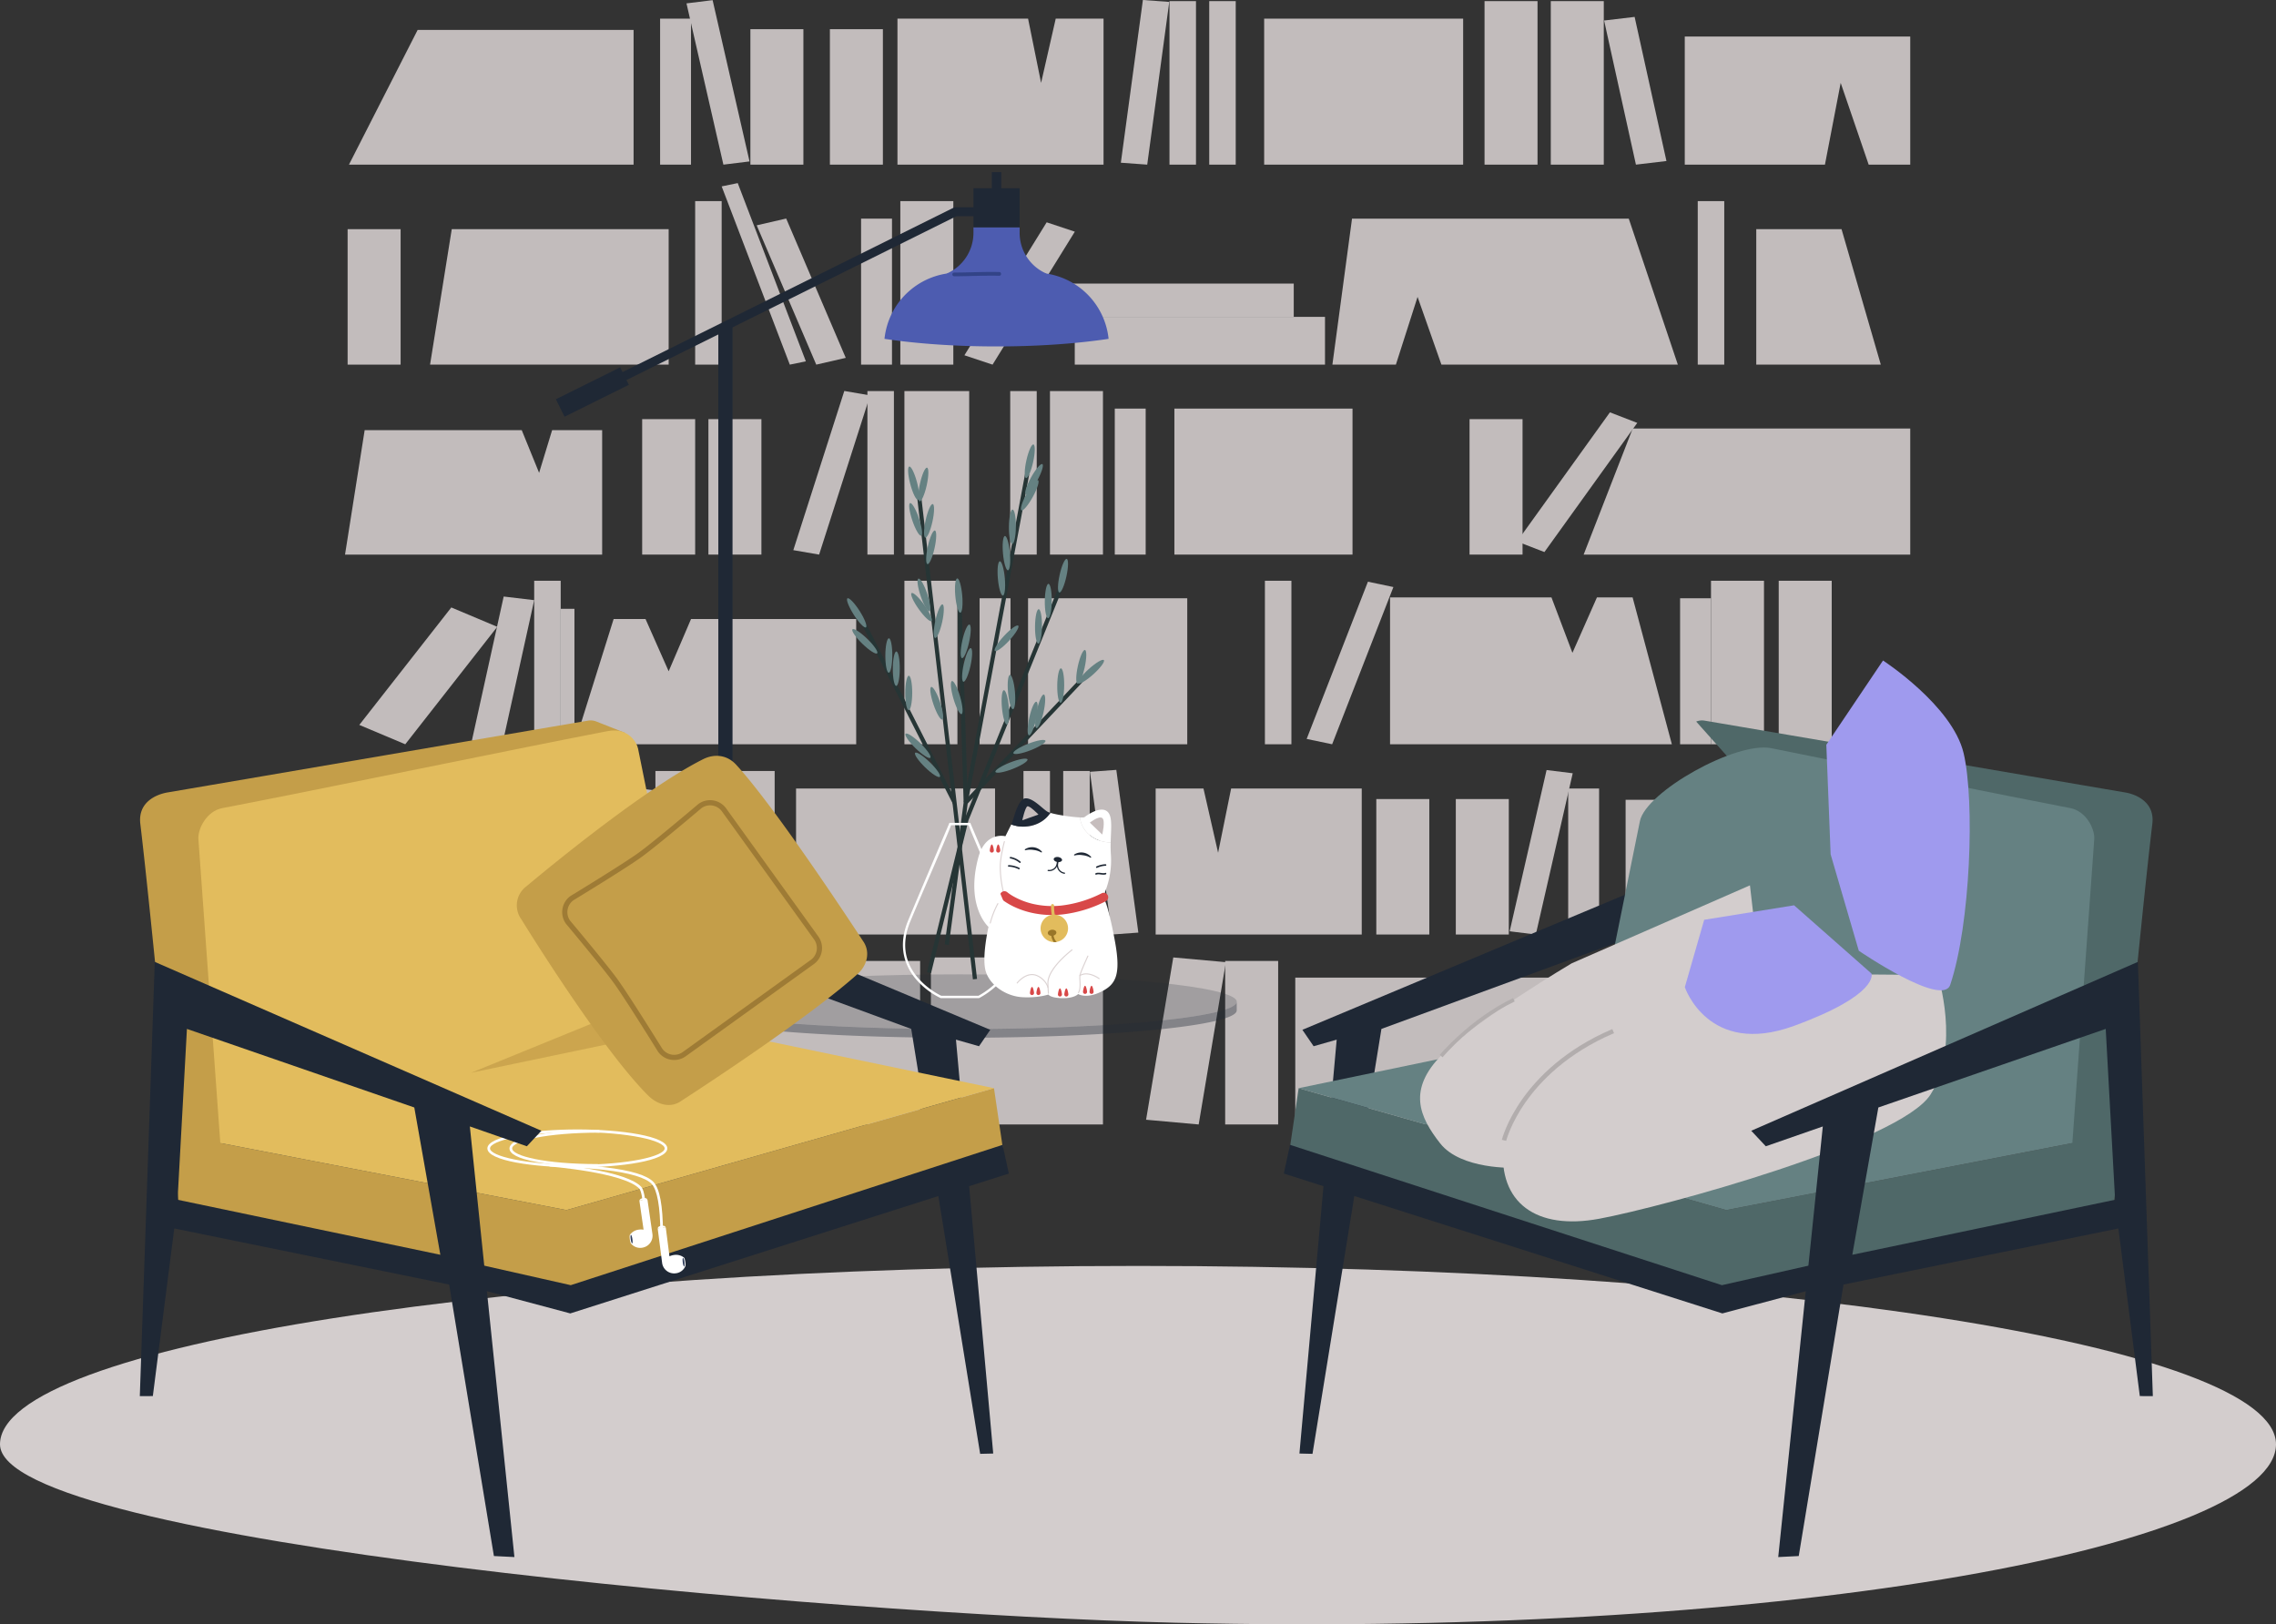 <svg xmlns="http://www.w3.org/2000/svg" viewBox="0 0 1839.429 1312.868"><rect x="0" y="0" width="1839.429" height="1312.868" fill="#333333" stroke="none"/><g id="Layer_2" data-name="Layer 2"><g id="Layer_1-2" data-name="Layer 1"><g style="opacity:0.89"><rect x="280.942" y="185.234" width="42.833" height="109.485" style="fill:#d3cdcd"/><rect x="518.989" y="338.77" width="42.834" height="109.486" style="fill:#d3cdcd"/><rect x="572.532" y="338.77" width="42.832" height="109.486" style="fill:#d3cdcd"/><polygon points="327.528 601.564 290.383 585.924 364.735 490.979 401.879 506.619 327.528 601.564" style="fill:#d3cdcd"/><rect x="1187.671" y="338.77" width="42.834" height="109.486" style="fill:#d3cdcd"/><rect x="453.149" y="492.079" width="11.107" height="109.484" style="fill:#d3cdcd"/><rect x="561.822" y="162.552" width="21.418" height="132.167" style="fill:#d3cdcd"/><rect x="701.032" y="316.09" width="21.417" height="132.166" style="fill:#d3cdcd"/><rect x="816.445" y="316.09" width="21.418" height="132.166" style="fill:#d3cdcd"/><polygon points="662 448.256 641.149 444.665 682.356 315.999 703.207 319.59 662 448.256" style="fill:#d3cdcd"/><rect x="431.732" y="469.397" width="21.417" height="132.167" style="fill:#d3cdcd"/><rect x="1022.286" y="469.397" width="21.415" height="132.167" style="fill:#d3cdcd"/><polygon points="1076.622 601.563 1056.029 597.252 1105.529 470.167 1126.121 474.479 1076.622 601.563" style="fill:#d3cdcd"/><rect x="1372.094" y="162.552" width="21.417" height="132.167" style="fill:#d3cdcd"/><polygon points="651.291 292.05 638.307 294.719 583.241 150.655 596.225 147.987 651.291 292.05" style="fill:#d3cdcd"/><rect x="730.938" y="469.397" width="42.831" height="132.166" style="fill:#d3cdcd"/><rect x="848.57" y="316.09" width="42.831" height="132.166" style="fill:#d3cdcd"/><rect x="1382.802" y="469.397" width="42.828" height="132.166" style="fill:#d3cdcd"/><rect x="1437.534" y="469.397" width="42.832" height="132.166" style="fill:#d3cdcd"/><rect x="727.638" y="162.552" width="42.831" height="132.167" style="fill:#d3cdcd"/><rect x="791.69" y="483.559" width="24.983" height="118.004" style="fill:#d3cdcd"/><rect x="830.858" y="483.559" width="128.661" height="118.004" style="fill:#d3cdcd"/><rect x="949.126" y="330.251" width="143.953" height="118.005" style="fill:#d3cdcd"/><rect x="1357.821" y="483.559" width="24.981" height="118.003" style="fill:#d3cdcd"/><polygon points="1248.169 446.202 1226.07 437.658 1301.114 333.273 1323.214 341.814 1248.169 446.202" style="fill:#d3cdcd"/><rect x="695.91" y="176.715" width="24.983" height="118.004" style="fill:#d3cdcd"/><polygon points="683.525 289.239 659.687 294.719 611.551 182.118 635.389 176.639 683.525 289.239" style="fill:#d3cdcd"/><polygon points="802.174 294.719 779.423 287.151 845.904 179.689 868.654 187.257 802.174 294.719" style="fill:#d3cdcd"/><rect x="900.942" y="330.251" width="24.983" height="118.005" style="fill:#d3cdcd"/><polygon points="406.014 601.563 381.352 598.636 407.07 482.149 431.732 485.077 406.014 601.563" style="fill:#d3cdcd"/><polygon points="1351.173 601.563 1123.421 601.563 1123.421 482.856 1253.87 482.856 1270.815 527.665 1290.626 482.856 1319.446 482.856 1351.173 601.563" style="fill:#d3cdcd"/><polygon points="691.961 601.563 464.21 601.563 495.936 500.303 521.691 500.303 540.405 542.562 558.502 500.303 691.961 500.303 691.961 601.563" style="fill:#d3cdcd"/><polygon points="486.652 448.256 278.849 448.256 294.712 347.699 421.673 347.699 435.698 382.172 446.215 347.699 486.652 347.699 486.652 448.256" style="fill:#d3cdcd"/><polygon points="1356.006 294.719 1164.939 294.719 1145.659 239.976 1128.128 294.719 1076.823 294.719 1092.685 176.716 1316.348 176.716 1356.006 294.719" style="fill:#d3cdcd"/><polygon points="540.405 294.719 347.57 294.719 365.1 185.234 540.405 185.234 540.405 294.719" style="fill:#d3cdcd"/><polygon points="1543.83 448.256 1279.881 448.256 1319.538 346.331 1543.83 346.331 1543.83 448.256" style="fill:#d3cdcd"/><rect x="868.606" y="256.113" width="202.239" height="38.605" style="fill:#d3cdcd"/><rect x="843.35" y="229.208" width="202.24" height="26.974" style="fill:#d3cdcd"/><polygon points="1520.037 294.719 1419.381 294.719 1419.381 185.234 1488.309 185.234 1520.037 294.719" style="fill:#d3cdcd"/><rect x="476.155" y="799.382" width="42.833" height="109.484" style="fill:#d3cdcd"/><rect x="572.532" y="776.7" width="21.416" height="132.166" style="fill:#d3cdcd"/><rect x="990.163" y="776.7" width="42.831" height="132.166" style="fill:#d3cdcd"/><polygon points="968.753 908.866 926.245 905.036 948.227 773.856 990.737 777.686 968.753 908.866" style="fill:#d3cdcd"/><rect x="1361.389" y="776.7" width="42.829" height="132.166" style="fill:#d3cdcd"/><polygon points="1338.026 908.866 1046.824 908.866 1046.824 790.157 1282.507 790.157 1338.026 908.866" style="fill:#d3cdcd"/><rect x="604.654" y="776.7" width="138.975" height="132.166" style="fill:#d3cdcd"/><rect x="752.353" y="773.857" width="139.048" height="135.009" style="fill:#d3cdcd"/><polygon points="406.541 908.866 282.022 908.866 313.748 776.7 406.541 776.7 406.541 908.866" style="fill:#d3cdcd"/><rect x="425.577" y="776.7" width="36.299" height="132.166" style="fill:#d3cdcd"/><rect x="1425.631" y="776.7" width="118.199" height="132.166" style="fill:#d3cdcd"/><rect x="1112.312" y="645.845" width="42.835" height="109.484" style="fill:#d3cdcd"/><rect x="1176.562" y="645.845" width="42.835" height="109.484" style="fill:#d3cdcd"/><polygon points="1241.214 755.329 1220.092 752.73 1249.926 622.387 1271.047 624.988 1241.214 755.329" style="fill:#d3cdcd"/><rect x="827.155" y="623.162" width="21.416" height="132.168" style="fill:#d3cdcd"/><rect x="859.277" y="623.162" width="21.416" height="132.168" style="fill:#d3cdcd"/><polygon points="919.999 753.777 898.686 755.329 880.873 623.81 902.185 622.258 919.999 753.777" style="fill:#d3cdcd"/><rect x="529.702" y="623.162" width="42.83" height="132.168" style="fill:#d3cdcd"/><rect x="583.241" y="623.162" width="42.828" height="132.168" style="fill:#d3cdcd"/><rect x="1267.389" y="637.327" width="24.98" height="118.003" style="fill:#d3cdcd"/><polygon points="503.717 755.329 479.056 752.402 504.774 635.915 529.434 638.843 503.717 755.329" style="fill:#d3cdcd"/><polygon points="464.256 755.329 350.96 755.329 338.236 689.245 315.617 755.329 282.022 755.329 282.022 651.809 464.256 651.809 464.256 755.329" style="fill:#d3cdcd"/><polygon points="1543.83 755.329 1313.794 755.329 1313.794 646.426 1488.309 646.426 1543.83 755.329" style="fill:#d3cdcd"/><rect x="643.358" y="637.327" width="160.824" height="118.002" style="fill:#d3cdcd"/><polygon points="1100.54 755.329 933.982 755.329 933.982 637.327 972.626 637.327 984.457 689.245 994.975 637.327 1100.54 637.327 1100.54 755.329" style="fill:#d3cdcd"/><rect x="670.705" y="23.587" width="42.835" height="109.484" style="fill:#d3cdcd"/><rect x="606.454" y="23.587" width="42.835" height="109.484" style="fill:#d3cdcd"/><polygon points="584.638 133.072 605.76 130.472 575.926 0.129 554.805 2.73 584.638 133.072" style="fill:#d3cdcd"/><rect x="977.282" y="0.904" width="21.416" height="132.168" style="fill:#d3cdcd"/><rect x="945.158" y="0.904" width="21.416" height="132.168" style="fill:#d3cdcd"/><polygon points="905.853 131.519 927.166 133.072 944.979 1.552 923.667 0 905.853 131.519" style="fill:#d3cdcd"/><rect x="1253.32" y="0.904" width="42.83" height="132.168" style="fill:#d3cdcd"/><rect x="1199.783" y="0.904" width="42.828" height="132.168" style="fill:#d3cdcd"/><rect x="533.482" y="15.069" width="24.98" height="118.003" style="fill:#d3cdcd"/><polygon points="1322.135 133.072 1346.796 130.144 1321.078 13.657 1296.418 16.585 1322.135 133.072" style="fill:#d3cdcd"/><polygon points="1361.596 133.072 1474.892 133.072 1487.616 66.987 1510.235 133.072 1543.83 133.072 1543.83 29.551 1361.596 29.551 1361.596 133.072" style="fill:#d3cdcd"/><polygon points="282.022 133.072 512.058 133.072 512.058 24.168 337.543 24.168 282.022 133.072" style="fill:#d3cdcd"/><rect x="1021.67" y="15.069" width="160.824" height="118.002" style="fill:#d3cdcd"/><polygon points="725.312 133.072 891.87 133.072 891.87 15.069 853.226 15.069 841.395 66.987 830.877 15.069 725.312 15.069 725.312 133.072" style="fill:#d3cdcd"/><rect x="730.938" y="316.091" width="52.348" height="132.166" style="fill:#d3cdcd"/></g><path d="M1839.429,1167.384c0,79.632-381.918,156.462-889.714,144.185C671.149,1304.834,0,1247.016,0,1167.384s411.77-144.186,919.714-144.186S1839.429,1087.753,1839.429,1167.384Z" style="fill:#d3cdcd"/><g style="opacity:0.39"><path d="M999.435,809.146a2.287,2.287,0,0,1,.064.501c0,12.215-100.255,22.117-223.925,22.117-111.548,0-204.033-8.057-221.094-18.6-1.854,1.146-2.831,2.32-2.831,3.518,0,12.215,100.255,22.117,223.925,22.117S999.5,828.898,999.5,816.683v-7.536Z" style="fill:#1f2835"/></g><ellipse cx="775.574" cy="809.647" rx="223.925" ry="22.117" style="fill:#1f2835;opacity:0.2"/><path d="M872.866,660.692c-6.201-.263-18.284-1.95-23.953-3.694-4.294,6.649-12.435,11.139-21.779,11.139a27.996,27.996,0,0,1-9.824-1.756l-4.76,9.521s-16.151-4.319-21.941,17.387c-10.507,39.388,8.28,55.888,8.28,55.888s-5.796,25.253-2.07,36.43,16.559,19.66,29.393,20.387,21.113-2.171,21.113-2.171,1.242,2.745,11.178,2.941,12.834-3.355,12.834-3.355,6.21,4.14,18.215-1.656,16.559-13.247,11.591-40.57-8.28-33.484-8.28-33.484l.175-6.785a68.131,68.131,0,0,0,4.792-29.695,102.737,102.737,0,0,1-.207-10.322C884.541,680.82,873.852,671.947,872.866,660.692Z" style="fill:#fff"/><path d="M897.623,680.898c.281-11.849,1.747-21.723-3.105-25.281-6.21-4.554-18.215,4.968-18.215,4.968a15.066,15.066,0,0,1-3.437.107C873.852,671.947,884.541,680.82,897.623,680.898Z" style="fill:#fff"/><path d="M848.913,656.998a11.753,11.753,0,0,1-2.417-.967c-4.14-2.484-11.591-11.178-17.801-10.764s-9.936,18.215-10.764,19.871l-.621,1.243a27.996,27.996,0,0,0,9.824,1.756C836.478,668.137,844.619,663.647,848.913,656.998Z" style="fill:#1f2835"/><path d="M839.275,658.358s-7.171-7.351-8.964-6.633-4.123,11.295-4.123,11.295Z" style="fill:#c6bdbd"/><path d="M880.792,664.892l10.014,9.644s2.782-11.313,0-13.353S880.792,664.892,880.792,664.892Z" style="fill:#c6bdbd"/><path d="M835.694,802.624a1.639,1.639,0,0,1-3.278,0c0-.905.734-4.917,1.639-4.917S835.694,801.718,835.694,802.624Z" style="fill:#d84848"/><path d="M840.891,802.624a1.639,1.639,0,1,1-3.278,0c0-.905.734-4.917,1.639-4.917S840.891,801.718,840.891,802.624Z" style="fill:#d84848"/><path d="M858.278,803.794a1.639,1.639,0,1,1-3.278,0c0-.905.734-4.917,1.639-4.917S858.278,802.889,858.278,803.794Z" style="fill:#d84848"/><path d="M863.436,803.794a1.639,1.639,0,1,1-3.278,0c0-.905.734-4.917,1.639-4.917S863.436,802.889,863.436,803.794Z" style="fill:#d84848"/><path d="M878.546,801.695a1.639,1.639,0,0,1-3.278,0c0-.905.734-4.917,1.639-4.917S878.546,800.79,878.546,801.695Z" style="fill:#d84848"/><path d="M883.824,801.695a1.639,1.639,0,0,1-3.278,0c0-.905.734-4.917,1.639-4.917S883.824,800.79,883.824,801.695Z" style="fill:#d84848"/><path d="M803.218,687.476a1.639,1.639,0,1,1-3.278,0c0-.905.734-4.917,1.639-4.917S803.218,686.571,803.218,687.476Z" style="fill:#d84848"/><path d="M808.393,687.476a1.639,1.639,0,1,1-3.278,0c0-.905.734-4.917,1.639-4.917S808.393,686.571,808.393,687.476Z" style="fill:#d84848"/><path d="M811.722,724.345a.421.421,0,0,1-.401-.294,87.447,87.447,0,0,1-3.348-23.933c.036-7.444,3.31-19.853,3.343-19.977a.421.421,0,0,1,.813.216c-.033.123-3.279,12.429-3.315,19.765a86.552,86.552,0,0,0,3.309,23.675.421.421,0,0,1-.401.548Z" style="fill:#dbd2d2"/><path d="M800.337,746.411a.416.416,0,0,1-.094-.011.42.42,0,0,1-.316-.503,70.339,70.339,0,0,1,6.17-15.75.421.421,0,0,1,.735.409,69.418,69.418,0,0,0-6.085,15.528A.421.421,0,0,1,800.337,746.411Z" style="fill:#dbd2d2"/><path d="M847.324,803.262a.421.421,0,0,1-.419-.385c-.004-.048-.415-4.873-.416-8.369-.001-5.126,3.31-11.241,9.842-18.175a87.276,87.276,0,0,1,9.783-8.864.421.421,0,1,1,.505.673,86.342,86.342,0,0,0-9.684,8.777c-4.382,4.654-9.606,11.482-9.605,17.589.001,3.46.408,8.25.412,8.297a.421.421,0,0,1-.383.455Z" style="fill:#dbd2d2"/><path d="M871.615,802.707a.421.421,0,0,1-.353-.649c1.474-2.277,1.273-6.412,1.111-9.735a22.887,22.887,0,0,1-.005-3.882c.418-2.718,6.204-15.309,6.45-15.843a.421.421,0,1,1,.764.352c-.06.13-5.983,13.017-6.383,15.619a22.664,22.664,0,0,0,.014,3.713c.167,3.443.375,7.728-1.245,10.233A.421.421,0,0,1,871.615,802.707Z" style="fill:#dbd2d2"/><path d="M888.308,791.409a.419.419,0,0,1-.254-.086c-.085-.065-8.548-6.4-15.052-2.459a.421.421,0,0,1-.436-.719c2.907-1.762,6.604-1.881,10.69-.345a22.873,22.873,0,0,1,5.308,2.853.421.421,0,0,1-.255.755Z" style="fill:#dbd2d2"/><path d="M846.907,798.488a.421.421,0,0,1-.406-.314c-1.097-4.165-5.423-8.417-9.848-9.679-7.612-2.17-14.183,6.185-14.248,6.27a.421.421,0,0,1-.666-.514,22.509,22.509,0,0,1,4.445-4.149c3.609-2.547,7.309-3.382,10.699-2.415,4.683,1.336,9.265,5.849,10.431,10.274a.421.421,0,0,1-.407.528Z" style="fill:#dbd2d2"/><path d="M858.334,695.221c-.162,1.132-1.801,1.833-3.66,1.567s-3.235-1.4-3.073-2.531,1.801-1.833,3.66-1.567S858.496,694.089,858.334,695.221Z" style="fill:#1f2835"/><path d="M847.983,704.116a7.064,7.064,0,0,1-.934-.062.491.491,0,0,1,.13-.973,6.044,6.044,0,0,0,6.783-5.184l.595-4.454a.491.491,0,1,1,.973.13l-.595,4.454A7.029,7.029,0,0,1,847.983,704.116Z" style="fill:#1f2835"/><path d="M860.271,706.258a.502.502,0,0,1-.066-.004,7.026,7.026,0,0,1-6.026-7.886l.595-4.454a.491.491,0,1,1,.973.13l-.595,4.454a6.044,6.044,0,0,0,5.184,6.783.491.491,0,0,1-.064.977Z" style="fill:#1f2835"/><path d="M841.434,688.941a.43.43,0,0,0,.571-.63,10.542,10.542,0,0,0-13.588-1.885.43.43,0,0,0,.369.764,16.164,16.164,0,0,1,6.59-.176A15.422,15.422,0,0,1,841.434,688.941Z" style="fill:#1f2835"/><path d="M881.202,693.185a.43.43,0,0,0,.571-.63,10.542,10.542,0,0,0-13.588-1.885.43.43,0,0,0,.369.764,16.162,16.162,0,0,1,6.59-.176A15.423,15.423,0,0,1,881.202,693.185Z" style="fill:#1f2835"/><path d="M824.759,696.404a17.463,17.463,0,0,0-6.044-3.307,16.665,16.665,0,0,0-1.849-.458.631.631,0,0,0-.335,1.217,16.622,16.622,0,0,1,3.139.917q.083.034.165.068c.115.048.038.016.014.006l.082.035q.191.083.38.171.378.176.747.37.725.382,1.409.833.373.246.732.512.096.071.19.143c.003.002.08.062.03.023s.08.064.077.061q.187.148.369.301a.631.631,0,0,0,.892-.892Z" style="fill:#1f2835"/><path d="M823.834,701.447a20.784,20.784,0,0,0-6.655-2.044q-.964-.127-1.938-.16a.636.636,0,0,0-.631.631.644.644,0,0,0,.631.631q.829.028,1.653.124c.063.007.127.015.19.023.002,0,.106.014.043.005s.04.006.043.006c.147.021.294.043.441.067q.409.067.815.151a19.872,19.872,0,0,1,3.146.928q.223.086.444.178s.097.041.042.018c-.046-.019.061.026.071.031q.102.044.204.09.437.195.864.411a.631.631,0,0,0,.637-1.089Z" style="fill:#1f2835"/><path d="M886.736,701.435a14.546,14.546,0,0,1,1.569-.655,17.812,17.812,0,0,1,1.724-.519c.583-.144,1.173-.257,1.767-.343a.655.655,0,0,1,.087-.012c.085-.011.17-.021.255-.03q.224-.025.448-.045c.299-.026.599-.044.899-.055a.631.631,0,1,0,0-1.262,18.672,18.672,0,0,0-7.386,1.831.634.634,0,0,0-.226.863.648.648,0,0,0,.863.226Z" style="fill:#1f2835"/><path d="M885.975,706.96a4.317,4.317,0,0,1,.704-.22c.115-.025.231-.045.347-.062-.143.021.041-.003.075-.006q.108-.01.217-.017a9.33,9.33,0,0,1,1.496.052,27.41,27.41,0,0,0,3.061.29,5.869,5.869,0,0,0,1.791-.275.631.631,0,1,0-.336-1.217,4.665,4.665,0,0,1-.72.178c-.019.003-.134.021-.051.009.077-.011-.014.002-.025.003-.054.006-.109.012-.164.017-.137.012-.275.019-.412.022a11.187,11.187,0,0,1-1.509-.089,19.195,19.195,0,0,0-3.048-.256,5.306,5.306,0,0,0-1.76.355.647.647,0,0,0-.441.776.637.637,0,0,0,.776.441Z" style="fill:#1f2835"/><path d="M850.139,739.56a74.259,74.259,0,0,1-17.937-2.156c-14.483-3.599-22.516-10.454-22.851-10.744a3.621,3.621,0,0,1,4.733-5.48,36.126,36.126,0,0,0,5.238,3.47,59.461,59.461,0,0,0,15.018,5.823,69.344,69.344,0,0,0,23.884,1.399,96.355,96.355,0,0,0,32.164-9.888,3.621,3.621,0,1,1,3.217,6.488,103.344,103.344,0,0,1-34.904,10.632A81.615,81.615,0,0,1,850.139,739.56Z" style="fill:#d84848"/><path d="M852.646,742.701a1.564,1.564,0,0,0,.626-.445l-1.84-1.596a.979.979,0,0,1,.792-.303.898.898,0,0,1,.654.323c-.395-.611-1.023-4.275-1.012-8.74a1.216,1.216,0,0,0-1.179-1.223h0a1.212,1.212,0,0,0-1.248,1.214c.009,2.919.235,9.997,2.199,10.762A1.396,1.396,0,0,0,852.646,742.701Z" style="fill:#e2bc5d"/><path d="M862.468,746.445a11.102,11.102,0,1,1-14.31-6.46A11.102,11.102,0,0,1,862.468,746.445Z" style="fill:#e2bc5d"/><path d="M850.532,756.412c1.913-.192,3.352-1.458,3.215-2.827s-1.799-2.325-3.712-2.134-3.352,1.458-3.215,2.827S848.619,756.603,850.532,756.412Z" style="fill:#997628"/><path d="M854.038,761.3c-3.03-2.663-2.802-7.95-2.799-8.013l-1.861-.095c-.013.266-.213,4.965,2.271,8.277A8.607,8.607,0,0,0,854.038,761.3Z" style="fill:#997628"/><polygon points="786.286 791.582 741.199 401.753 744.532 401.391 789.619 791.22 786.286 791.582" style="fill:#263535"/><rect x="670.23" y="514.238" width="270.149" height="3.353" transform="translate(150.13 1212.642) rotate(-79.406)" style="fill:#263535"/><polygon points="771.588 652.642 695.618 502.842 698.607 501.325 770.748 643.574 771.588 652.642" style="fill:#263535"/><polygon points="766.836 763.711 763.503 763.347 778.8 648.623 773.942 491.687 777.293 491.583 782.158 648.754 782.146 648.871 766.836 763.711" style="fill:#263535"/><polygon points="752.48 786.502 749.205 785.783 779.482 662.028 779.528 661.91 855.214 475.38 858.344 476.581 782.703 662.994 752.48 786.502" style="fill:#263535"/><rect x="759.226" y="597.653" width="135.886" height="3.353" transform="translate(-176.646 788.432) rotate(-46.594)" style="fill:#263535"/><path d="M791.19,806.771H760.323l-.185-.082a61.679,61.679,0,0,1-19.774-15.13c-8.036-9.408-15.666-25.317-6.384-47.673,9.294-22.388,32.822-77.449,33.058-78.147l.221-.65h16.975l.221.651c.236.698,23.749,55.764,33.058,78.145,8.898,21.393,1.295,37.35-6.651,46.968a65.89,65.89,0,0,1-19.471,15.819Zm-30.454-1.916h29.999a65.511,65.511,0,0,0,18.689-15.269c11.034-13.389,13.16-28.517,6.319-44.965-8.848-21.273-30.458-70.477-32.883-77.616H768.632c-2.427,7.138-24.049,56.337-32.883,77.615-7.144,17.206-5.115,32.564,6.03,45.646A61.14,61.14,0,0,0,760.736,804.855Z" style="fill:#fff"/><path d="M748.967,392.199c-1.652,7.501-4.22,13.311-5.735,12.977s-1.405-6.685.248-14.186,4.22-13.311,5.735-12.977S750.62,384.698,748.967,392.199Z" style="fill:#658182"/><path d="M694.742,493.832c4.128,6.477,6.414,12.403,5.106,13.238s-5.716-3.74-9.844-10.217-6.414-12.403-5.106-13.238S690.613,487.355,694.742,493.832Z" style="fill:#658182"/><path d="M753.586,421.6c-1.652,7.501-4.22,13.311-5.735,12.977s-1.405-6.685.248-14.186,4.22-13.311,5.735-12.977S755.238,414.099,753.586,421.6Z" style="fill:#658182"/><path d="M755.319,442.969c-1.652,7.501-4.22,13.311-5.735,12.977s-1.404-6.685.248-14.186,4.22-13.311,5.735-12.977S756.971,435.468,755.319,442.969Z" style="fill:#658182"/><path d="M783.223,518.96c-1.652,7.501-4.22,13.311-5.735,12.977s-1.405-6.685.248-14.186,4.22-13.311,5.735-12.977S784.875,511.459,783.223,518.96Z" style="fill:#658182"/><path d="M777.653,481.129c.685,7.65-.013,13.964-1.558,14.102s-3.354-5.951-4.038-13.601.013-13.964,1.558-14.102S776.968,473.478,777.653,481.129Z" style="fill:#658182"/><path d="M775.925,563.039c2.144,7.375,2.675,13.705,1.185,14.138s-4.436-5.194-6.581-12.569-2.675-13.705-1.185-14.138S773.78,555.664,775.925,563.039Z" style="fill:#658182"/><path d="M816.182,446.835c.685,7.65-.013,13.964-1.558,14.102s-3.354-5.951-4.038-13.601.013-13.964,1.558-14.102S815.497,439.185,816.182,446.835Z" style="fill:#658182"/><path d="M815.345,571.472c.685,7.65-.013,13.964-1.558,14.102s-3.353-5.951-4.038-13.601.013-13.964,1.558-14.102S814.66,563.822,815.345,571.472Z" style="fill:#658182"/><path d="M812.077,467.275c.685,7.65-.013,13.964-1.558,14.102s-3.354-5.951-4.038-13.601.013-13.964,1.558-14.102S811.391,459.625,812.077,467.275Z" style="fill:#658182"/><path d="M820.26,559.104c.685,7.65-.013,13.964-1.558,14.102s-3.354-5.951-4.039-13.601.013-13.964,1.558-14.102S819.575,551.453,820.26,559.104Z" style="fill:#658182"/><path d="M815.544,517.823c-5.218,5.636-10.37,9.351-11.509,8.297s2.168-6.478,7.386-12.114,10.371-9.351,11.509-8.297S820.762,512.187,815.544,517.823Z" style="fill:#658182"/><path d="M818.484,621.485c-7.154,2.795-13.411,3.889-13.976,2.444s4.777-4.883,11.931-7.678,13.411-3.889,13.976-2.444S825.638,618.691,818.484,621.485Z" style="fill:#658182"/><path d="M883.668,544.954c-5.697,5.151-11.16,8.393-12.2,7.242s2.735-6.26,8.432-11.411,11.16-8.393,12.2-7.242S889.366,539.803,883.668,544.954Z" style="fill:#658182"/><path d="M832.986,606.377c-7.154,2.795-13.411,3.889-13.976,2.444s4.777-4.883,11.931-7.678,13.411-3.889,13.976-2.444S840.14,603.582,832.986,606.377Z" style="fill:#658182"/><path d="M784.358,538.042c-1.652,7.501-4.22,13.311-5.735,12.977s-1.405-6.685.248-14.186,4.22-13.311,5.735-12.977S786.01,530.541,784.358,538.042Z" style="fill:#658182"/><path d="M837.323,581.36c-1.652,7.501-4.22,13.311-5.735,12.977s-1.405-6.685.248-14.186,4.22-13.311,5.735-12.977S838.976,573.859,837.323,581.36Z" style="fill:#658182"/><path d="M843.4,575.543c-1.652,7.501-4.22,13.311-5.735,12.977s-1.405-6.685.248-14.186,4.22-13.311,5.735-12.977S845.052,568.042,843.4,575.543Z" style="fill:#658182"/><path d="M737.241,560.084c-.029,7.681-1.311,13.902-2.863,13.896s-2.786-6.237-2.756-13.918,1.311-13.902,2.862-13.896S737.27,552.403,737.241,560.084Z" style="fill:#658182"/><path d="M727.178,540.495c-.029,7.681-1.311,13.902-2.863,13.896s-2.786-6.237-2.756-13.918,1.311-13.902,2.862-13.896S727.208,532.814,727.178,540.495Z" style="fill:#658182"/><path d="M721.146,529.832c-.029,7.681-1.311,13.902-2.863,13.896s-2.786-6.237-2.756-13.918,1.311-13.902,2.863-13.896S721.175,522.152,721.146,529.832Z" style="fill:#658182"/><path d="M749.384,479.953c2.466,7.274,3.275,13.574,1.805,14.073s-4.66-4.994-7.127-12.268-3.275-13.574-1.805-14.073S746.918,472.679,749.384,479.953Z" style="fill:#658182"/><path d="M742.667,418.919c2.466,7.274,3.275,13.574,1.805,14.073s-4.66-4.994-7.127-12.268-3.275-13.575-1.805-14.073S740.201,411.646,742.667,418.919Z" style="fill:#658182"/><path d="M759.729,567.503c2.466,7.274,3.275,13.575,1.805,14.073s-4.66-4.994-7.127-12.268-3.275-13.574-1.805-14.073S757.262,560.229,759.729,567.503Z" style="fill:#658182"/><path d="M743.847,600.758c5.51,5.351,9.1,10.592,8.018,11.705s-6.424-2.323-11.933-7.674-9.1-10.592-8.018-11.705S738.337,595.406,743.847,600.758Z" style="fill:#658182"/><path d="M700.893,516.34c5.51,5.351,9.1,10.592,8.018,11.705s-6.424-2.323-11.933-7.674-9.1-10.592-8.018-11.705S695.383,510.989,700.893,516.34Z" style="fill:#658182"/><path d="M751.555,616.161c5.51,5.351,9.1,10.592,8.018,11.705s-6.424-2.323-11.933-7.674-9.1-10.592-8.018-11.705S746.045,610.81,751.555,616.161Z" style="fill:#658182"/><path d="M747.094,489.072c4.463,6.251,7.057,12.049,5.795,12.951s-5.904-3.435-10.368-9.686-7.057-12.049-5.795-12.951S742.631,482.821,747.094,489.072Z" style="fill:#658182"/><path d="M876.601,539.527c-1.652,7.501-4.22,13.311-5.735,12.977s-1.405-6.685.248-14.186,4.22-13.311,5.735-12.977S878.253,532.026,876.601,539.527Z" style="fill:#658182"/><path d="M761.468,502.688c-1.652,7.501-4.22,13.311-5.735,12.977s-1.405-6.685.248-14.186,4.22-13.311,5.735-12.977S763.12,495.187,761.468,502.688Z" style="fill:#658182"/><path d="M861.849,465.924c-1.652,7.501-4.22,13.311-5.735,12.977s-1.405-6.685.248-14.186,4.22-13.311,5.735-12.977S863.501,458.423,861.849,465.924Z" style="fill:#658182"/><path d="M850.012,485.826c-.08,7.68-1.402,13.893-2.954,13.877s-2.745-6.255-2.665-13.935,1.402-13.893,2.954-13.877S850.092,478.146,850.012,485.826Z" style="fill:#658182"/><path d="M842.113,506.311c-.08,7.68-1.402,13.893-2.954,13.877s-2.745-6.255-2.665-13.935,1.402-13.893,2.954-13.877S842.192,498.63,842.113,506.311Z" style="fill:#658182"/><path d="M860.066,554.128c-.08,7.68-1.402,13.893-2.954,13.877s-2.745-6.255-2.665-13.935,1.402-13.893,2.954-13.877S860.146,546.447,860.066,554.128Z" style="fill:#658182"/><path d="M821.016,425.793c-.08,7.68-1.402,13.893-2.954,13.877s-2.745-6.255-2.665-13.935,1.402-13.893,2.954-13.877S821.096,418.113,821.016,425.793Z" style="fill:#658182"/><path d="M834.966,373.423c-1.652,7.501-4.22,13.311-5.735,12.977s-1.404-6.685.248-14.186,4.22-13.311,5.735-12.977S836.618,365.922,834.966,373.423Z" style="fill:#658182"/><path d="M838.166,388.672c-3.703,6.729-7.808,11.577-9.167,10.829s.541-6.809,4.244-13.538,7.808-11.577,9.167-10.829S841.87,381.943,838.166,388.672Z" style="fill:#658182"/><path d="M834.683,401.654c-3.703,6.729-7.808,11.577-9.167,10.829s.541-6.81,4.244-13.538,7.808-11.577,9.167-10.829S838.387,394.925,834.683,401.654Z" style="fill:#658182"/><path d="M741.107,389.822c1.964,7.425,2.339,13.766.839,14.163s-4.308-5.301-6.272-12.727-2.339-13.766-.839-14.163S739.144,382.397,741.107,389.822Z" style="fill:#658182"/><path d="M836.672,220.418h-62.556a59.602,59.602,0,0,0-59.281,53.457c25.784,3.872,56.964,6.137,90.559,6.137s64.775-2.265,90.558-6.137A59.601,59.601,0,0,0,836.672,220.418Z" style="fill:#4d5cb0"/><rect x="801.57" y="139.153" width="7.647" height="25.875" style="fill:#1f2835"/><rect x="580.542" y="262.922" width="11.47" height="704.142" style="fill:#1f2835"/><polygon points="460.092 330.106 456.904 323.685 771.273 167.584 793.087 167.584 793.087 174.753 772.954 174.753 460.092 330.106" style="fill:#1f2835"/><rect x="449.738" y="308.981" width="57.996" height="15.772" transform="translate(-90.971 245.964) rotate(-26.406)" style="fill:#1f2835"/><path d="M786.731,183.666v4.542a35.85,35.85,0,0,1-21.67,32.927l40.332,26.096,40.333-26.096a35.849,35.849,0,0,1-21.67-32.927v-4.542Z" style="fill:#4d5cb0"/><rect x="786.731" y="152.124" width="37.325" height="31.542" style="fill:#1f2835"/><path d="M771.138,223.296c12.157-.008,24.309-.722,36.466-.419,1.931.048,1.93-2.952,0-3-12.157-.302-24.309.411-36.466.419a1.501,1.501,0,0,0,0,3Z" style="fill:#324387"/><polygon points="802.707 1174.828 772.591 840.302 791.234 845.629 800.314 832.357 533.771 720.711 546.095 761.771 736.437 831.628 792.148 1175.082 802.707 1174.828" style="fill:#1f2835"/><path d="M135.523,640.478c79.288-13.493,280.988-48.081,339.774-58.011a12.517,12.517,0,0,1,6.747.751l-.001-.002,23.082,9.09-326.93,331.602L457.8,978.07l345.526-98.533,7.896,53.536L461.259,1051.07l-316.311-72.193s-22.413-237.042-31.543-312.979C111.357,648.863,125.452,642.192,135.523,640.478Z" style="fill:#c49e49"/><path d="M179.693,653.162c71.798-13.71,248.224-50.157,311.541-62.253,16.568-3.165,23.469,9.443,24.374,13.913C526.972,660.904,561.064,829.15,561.064,829.15l242.263,50.387L457.8,978.07,178.049,923.88s-13.321-184.155-17.702-245.545C159.745,669.893,166.982,655.589,179.693,653.162Z" style="fill:#e2bc5d"/><path d="M815.341,948.525,810.287,925.33,461.259,1038.753l-108.965-24.568,3.401,19.368,105.197,28.036Z" style="fill:#1f2835"/><g style="opacity:0.75"><polygon points="562.198 829.15 380.817 867.047 555.439 795.795 562.198 829.15" style="fill:#c49e49"/></g><path d="M523.82,885.452c7.511,7.465,18.166,10.549,26.761,4.364,0,0,99.015-63.664,142.486-102.525,7.892-7.057,10.546-18.167,4.364-26.76,0,0-68.935-105.994-102.527-142.485-7.171-7.791-17.299-9.124-26.758-4.364C515.548,640.151,425.66,716.207,425.66,716.207a19.171,19.171,0,0,0-4.365,26.759S485.067,846.937,523.82,885.452Z" style="fill:#c49e49"/><path d="M531.846,850.089S506.151,808.518,496.19,794.677c-8.657-12.032-38.816-48.084-38.816-48.084a16.017,16.017,0,0,1,3.647-22.36s41.761-25.375,54.962-34.899c12.698-9.159,48.535-39.572,48.535-39.572a16.017,16.017,0,0,1,22.359,3.646l74.47,103.497a16.019,16.019,0,0,1-3.645,22.36l-103.497,74.472a16.015,16.015,0,0,1-22.361-3.647Zm35.118-196.927s-35.895,30.459-48.615,39.63c-13.18,9.506-54.881,34.84-54.881,34.84a11.832,11.832,0,0,0-2.694,16.514s29.772,35.514,38.3,47.366c10.09,14.023,36.171,56.13,36.171,56.13a11.819,11.819,0,0,0,16.514,2.694l103.498-74.47a11.832,11.832,0,0,0,2.692-16.515L583.478,655.854a11.827,11.827,0,0,0-16.514-2.691Z" style="fill:#9e7b35"/><path d="M533.672,996.085c-.113-20.743-2.516-34.261-6.948-39.095-4.672-5.095-17.877-9.037-38.186-11.402-15.496-1.803-29.739-2.035-29.881-2.037l.032-2.151c.143.002,14.48.234,30.081,2.05,21.136,2.459,34.439,6.526,39.539,12.086,4.868,5.308,7.396,18.947,7.514,40.537Z" style="fill:#fff"/><path d="M519.739,975.673c-.231-4.798-1.278-13.113-3.108-14.997-12.703-13.082-71.915-17.796-72.512-17.842l.166-2.144c.151.011,15.257,1.196,31.773,4.021,22.337,3.822,36.507,8.689,42.116,14.466,2.994,3.082,3.648,15.039,3.713,16.392Z" style="fill:#fff"/><path d="M520.536,993.979c.034.006.052.009.058.01Z" style="fill:none"/><path d="M520.202,993.918c.069.013.128.023.177.032C520.315,993.938,520.25,993.926,520.202,993.918Z" style="fill:none"/><path d="M520.157,993.91a.161.161,0,0,1,.027.005A.26.26,0,0,0,520.157,993.91Z" style="fill:none"/><path d="M520.131,993.905l.026.005A.152.152,0,0,0,520.131,993.905Z" style="fill:#4e5ead"/><path d="M520.38,993.95c.058.01.115.02.156.029C520.501,993.972,520.45,993.962,520.38,993.95Z" style="fill:#4e5ead"/><path d="M520.184,993.915l.018.003Z" style="fill:#4e5ead"/><path d="M523.223,969.682a2.78,2.78,0,0,1,.13.533l2.998,20.748.929,6.428a9.787,9.787,0,0,1-8.284,11.082,9.561,9.561,0,0,1-9.038-3.372c-.911-1.15-1.395-6.222-.901-6.99a10.33,10.33,0,0,1,7.409-4.266,11.387,11.387,0,0,1,3.665.061.152.152,0,0,1,.026.005.26.26,0,0,1,.027.005l.018.003c.048.008.113.02.177.032.071.012.121.022.156.029l.058.01c.004.001.004.001,0,0-.006-.001-.024-.005-.058-.01-.041-.008-.098-.019-.156-.029-.05-.009-.108-.02-.177-.032l-.018-.003a.161.161,0,0,0-.027-.005l-.026-.005-3.288-22.749a2.793,2.793,0,0,1-.026-.563,19.571,19.571,0,0,1,6.406-.911Z" style="fill:#fff"/><path d="M520.594,993.989c.004.001.004.001,0,0Z" style="fill:#4e5ead"/><path d="M519.769,968.407c1.602-.232,2.988-.041,3.454,1.274a19.571,19.571,0,0,0-6.406.911C516.9,969.21,518.173,968.638,519.769,968.407Z" style="fill:#fff"/><path d="M511.101,1001.449c-.277-1.918-.81-3.43-1.19-3.376s-.464,1.657-.187,3.575c.277,1.92.811,3.433,1.192,3.378S511.379,1003.37,511.101,1001.449Z" style="fill:#2f3d5b"/><path d="M540.691,1015.609a.4.4,0,0,0-.053.026C540.644,1015.631,540.663,1015.622,540.691,1015.609Z" style="fill:none"/><path d="M540.996,1015.461c-.063.031-.118.056-.162.078Z" style="fill:none"/><path d="M541.038,1015.441a.159.159,0,0,0-.025.013Z" style="fill:none"/><path d="M541.061,1015.429l-.024.012A.22.22,0,0,1,541.061,1015.429Z" style="fill:#4e5ead"/><path d="M540.834,1015.539c-.053.026-.105.051-.143.07C540.723,1015.594,540.769,1015.57,540.834,1015.539Z" style="fill:#4e5ead"/><path d="M541.013,1015.454l-.016.008Z" style="fill:#4e5ead"/><path d="M531.593,992.92a2.769,2.769,0,0,0,.018.548l2.669,20.793.827,6.441a9.788,9.788,0,0,0,10.95,8.458,9.56,9.56,0,0,0,7.804-5.669c.569-1.352-.322-6.368-1.003-6.976a10.332,10.332,0,0,0-8.282-2.126,11.404,11.404,0,0,0-3.514,1.04.22.22,0,0,0-.024.012l-.025.013-.016.008-.162.078c-.065.031-.111.055-.143.07-.028.013-.047.022-.053.026h0a.4.4,0,0,1,.053-.026c.038-.019.09-.044.143-.07.045-.022.099-.047.162-.078l.016-.008a.159.159,0,0,1,.025-.013l.024-.012-2.926-22.798a2.785,2.785,0,0,0-.126-.549,19.611,19.611,0,0,0-6.416.838Z" style="fill:#fff"/><path d="M540.638,1015.635Z" style="fill:#4e5ead"/><path d="M534.58,990.767c-1.605.207-2.89.761-2.987,2.154a19.611,19.611,0,0,1,6.416-.838C537.558,990.772,536.18,990.562,534.58,990.767Z" style="fill:#fff"/><path d="M551.782,1020.279c-.247-1.923-.138-3.523.243-3.572s.89,1.472,1.137,3.395c.247,1.925.139,3.524-.242,3.572S552.028,1022.204,551.782,1020.279Z" style="fill:#2f3d5b"/><path d="M466.607,943.552c-35.25,0-72.714-5.374-72.714-15.334s37.464-15.334,72.714-15.334,72.714,5.374,72.714,15.334S501.857,943.552,466.607,943.552Zm0-28.517c-41.584,0-70.564,6.948-70.564,13.183s28.979,13.183,70.564,13.183,70.563-6.948,70.563-13.183S508.191,915.034,466.607,915.034Z" style="fill:#fff"/><path d="M483.116,943.029c-19.284,0-37.103-1.397-50.178-3.934-14.047-2.726-21.17-6.385-21.17-10.877,0-9.773,36.58-14.887,72.714-14.887v2.151c-42.21,0-70.564,6.586-70.564,12.736,0,6.089,26.456,12.66,69.197,12.66Z" style="fill:#fff"/><path d="M379.725,910.465l46.068,16.023,11.771-12.54L125.08,777.453l-12.09,351,10.533-.059,17.31-135.474L363,1038.25,399.17,1257.688l16.573.824Zm-236.229,59.247,7.58-138.084L334.827,895.133l21.052,119.052Z" style="fill:#1f2835"/><polygon points="1050.181 1174.828 1080.296 840.302 1061.654 845.629 1052.574 832.357 1319.117 720.711 1306.793 761.771 1116.451 831.628 1060.74 1175.082 1050.181 1174.828" style="fill:#1f2835"/><path d="M1717.365,640.478c-79.288-13.493-280.988-48.081-339.774-58.011a12.517,12.517,0,0,0-6.747.751l.001-.002,303.848,340.692L1395.088,978.07l-345.526-98.533-7.896,53.536L1391.628,1051.07l316.311-72.193s22.413-237.042,31.543-312.979C1741.531,648.863,1727.436,642.192,1717.365,640.478Z" style="fill:#4f6868"/><path d="M1673.195,653.162c-52.824-10.088-162.284-32.482-241.664-48.431-28.513-5.729-101.373,35.237-106.18,58.961-14.379,70.961-33.526,165.458-33.526,165.458l-242.263,50.387L1395.088,978.07l279.751-54.19s13.321-184.155,17.702-245.545C1693.143,669.893,1685.906,655.589,1673.195,653.162Z" style="fill:#658182"/><path d="M1391.996,1061.588l105.197-28.036,3.401-19.368-108.965,24.568L1042.601,925.33l-5.054,23.195Z" style="fill:#1f2835"/><path d="M1566.092,788.129s18.58,57.749-5.804,96.434-216.643,90.996-267.745,100.491-81.685-13.036-77.569-58.626c4.118-45.59,71.443-86.031,71.443-86.031l132.739-53.536Z" style="fill:#d3cdcd"/><path d="M1223.969,943.87s-43.225,1.721-60.061-19.739-26.668-43.461,1.748-71.946c28.416-28.486,104.539-73.566,104.539-73.566L1414.28,715.593l11.703,101.414Z" style="fill:#d3cdcd"/><path d="M1217.263,922.12l-3.482-.853c.145-.59,3.689-14.67,16.494-32.84,11.773-16.705,33.953-40.096,72.757-56.662l1.407,3.296c-38.03,16.236-59.728,39.105-71.234,55.431C1220.787,908.112,1217.297,921.982,1217.263,922.12Z" style="fill:#b2adad"/><path d="M1165.872,854.558l-2.314-1.908c.237-.288,24.116-28.95,59.325-45.943l1.305,2.701C1189.589,826.106,1166.105,854.275,1165.872,854.558Z" style="fill:#b2adad"/><path d="M1361.653,797.878s18.95,56.655,88.301,31.272,62.533-42.289,62.533-42.289l-62.533-55.138-72.656,11.703Z" style="fill:#9f9aee"/><path d="M1437.144,1258.512l16.573-.824,36.171-219.438,222.166-45.33,17.31,135.474,10.533.059-12.09-351L1415.323,913.948l11.771,12.54,46.069-16.023Zm59.865-244.327,21.052-119.052,183.751-63.505,7.58,138.084Z" style="fill:#1f2835"/><path d="M1521.822,533.86s56.121,36.44,65.177,75.016,5.626,138.007-10.854,187.106c-6.274,18.691-73.898-27.54-73.898-27.54l-22.76-77.922-3.479-88.537Z" style="fill:#9f9aee"/></g></g></svg>